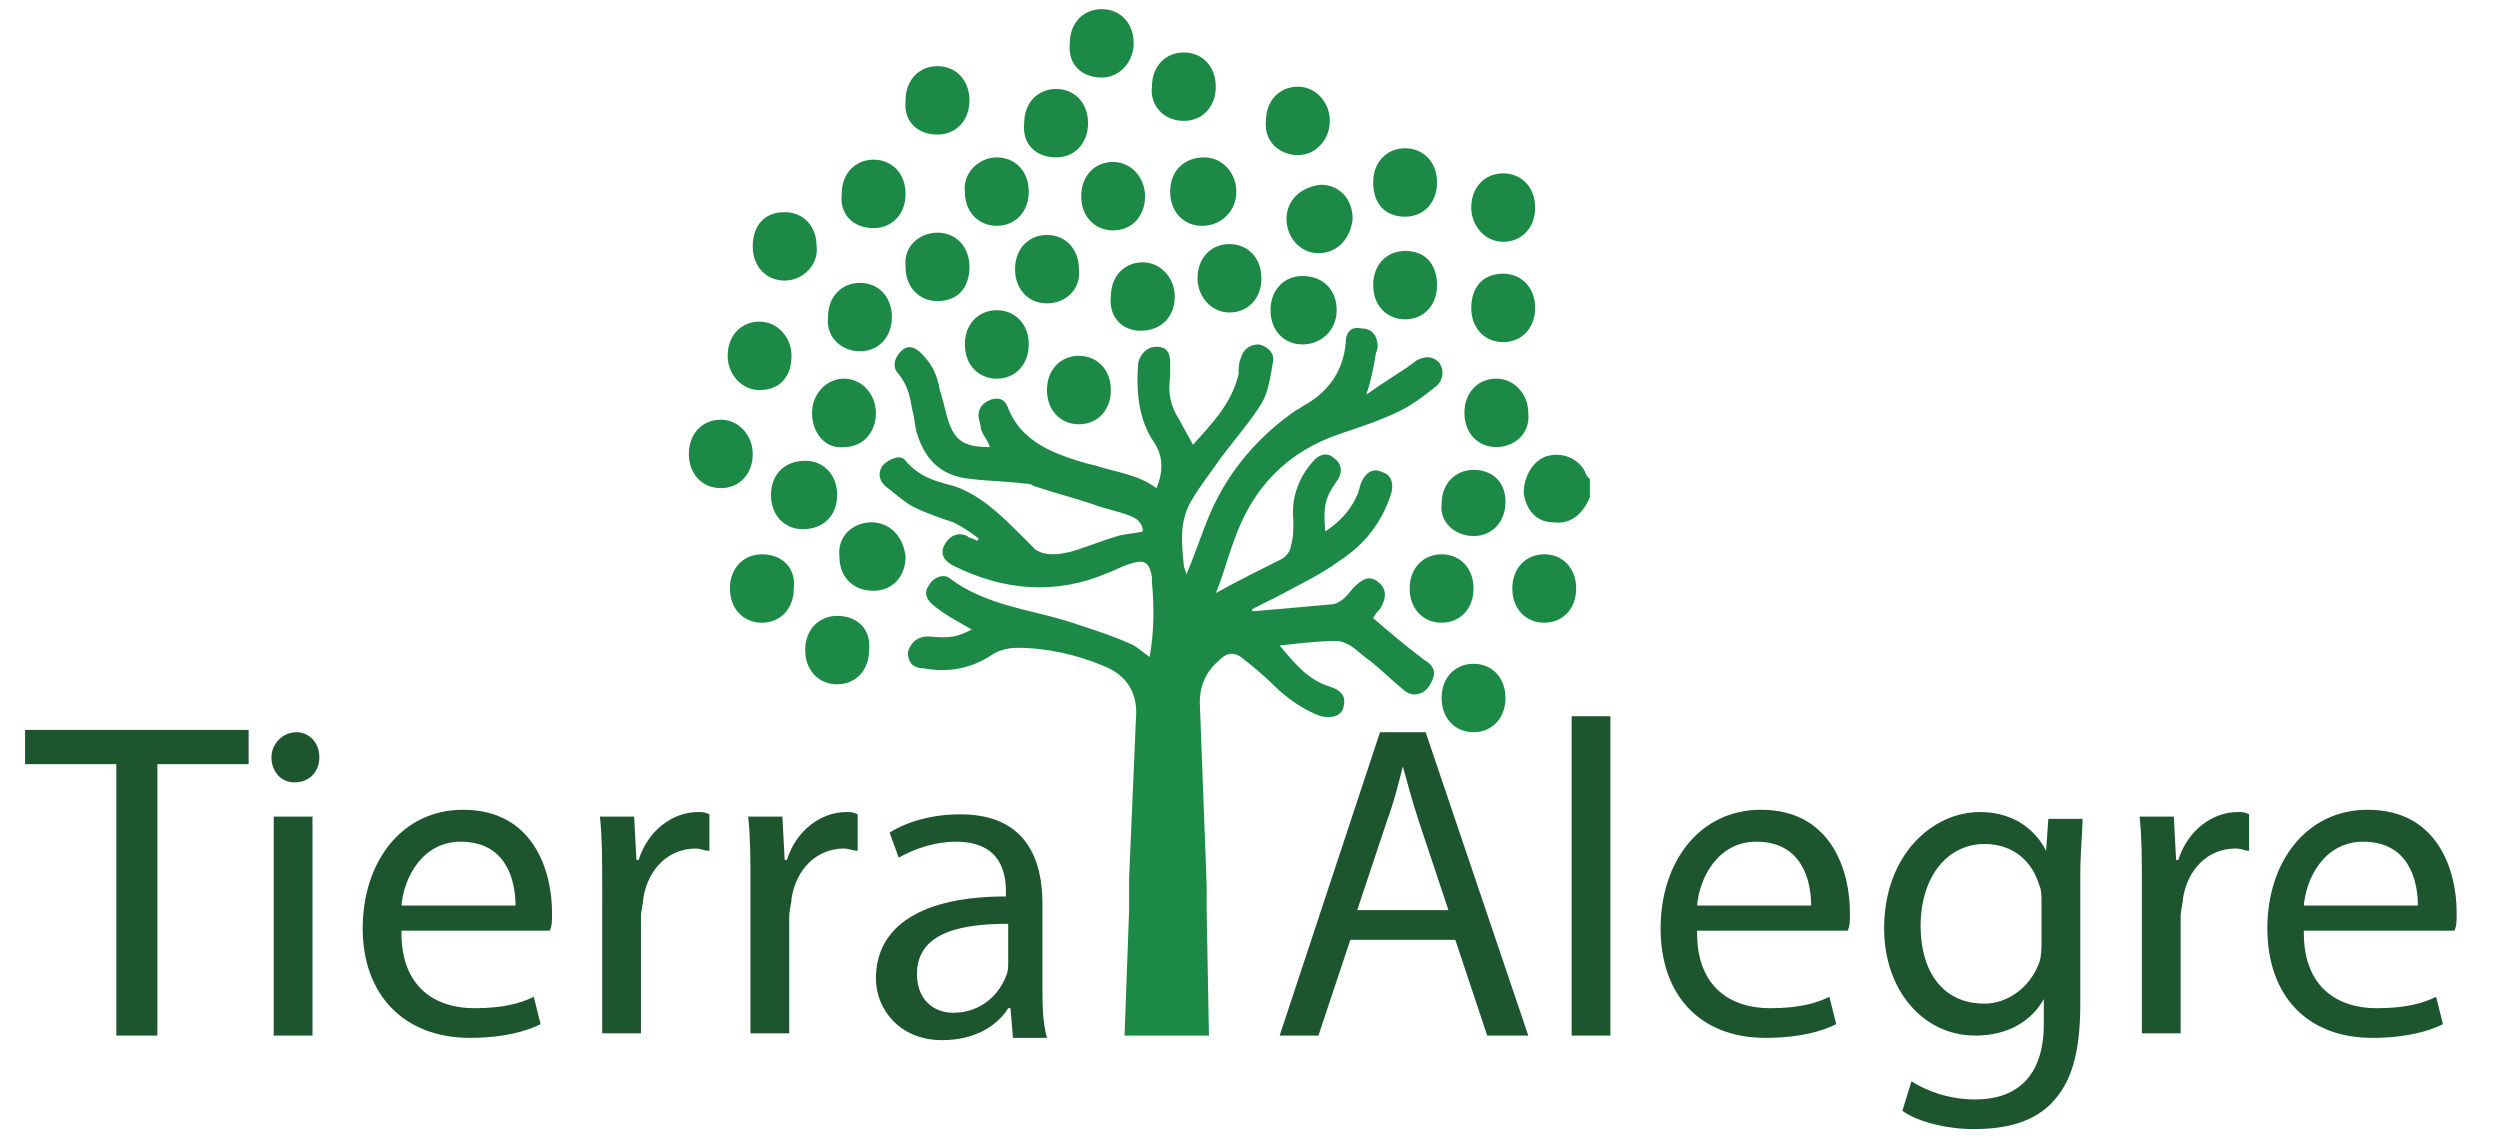 <?xml version="1.0" encoding="utf-8"?>
<!-- Generator: Adobe Illustrator 23.1.0, SVG Export Plug-In . SVG Version: 6.00 Build 0)  -->
<svg version="1.1" id="Layer_1" xmlns="http://www.w3.org/2000/svg" xmlns:xlink="http://www.w3.org/1999/xlink" x="0px" y="0px"
	 width="109.6px" height="50px" viewBox="0 0 109.6 50" style="enable-background:new 0 0 109.6 50;" xml:space="preserve">
<style type="text/css">
	.st0{fill:#1C552E;}
	.st1{fill:#1C8946;}
</style>
<g>
	<g>
		<path class="st0" d="M5.1,33.5h-4v-1.5h9.8v1.5h-4v11.9H5.1V33.5z"/>
		<path class="st0" d="M14,33.2c0,0.6-0.4,1.1-1.1,1.1c-0.6,0-1-0.5-1-1.1c0-0.6,0.5-1.1,1.1-1.1C13.5,32.1,14,32.5,14,33.2z
			 M12,45.4v-9.6h1.7v9.6H12z"/>
		<path class="st0" d="M17.6,40.9c0,2.4,1.5,3.3,3.2,3.3c1.2,0,2-0.2,2.6-0.5l0.3,1.2c-0.6,0.3-1.6,0.6-3.1,0.6
			c-2.9,0-4.7-1.9-4.7-4.8c0-2.9,1.7-5.2,4.4-5.2c3.1,0,3.9,2.7,3.9,4.5c0,0.4,0,0.6-0.1,0.8H17.6z M22.6,39.7
			c0-1.1-0.4-2.8-2.4-2.8c-1.7,0-2.5,1.6-2.6,2.8H22.6z"/>
		<path class="st0" d="M26.4,38.8c0-1.1,0-2.1-0.1-3h1.5l0.1,1.9H28c0.4-1.3,1.5-2.1,2.6-2.1c0.2,0,0.3,0,0.5,0.1v1.6
			c-0.2,0-0.4-0.1-0.6-0.1c-1.2,0-2.1,0.9-2.3,2.2c0,0.2-0.1,0.5-0.1,0.8v5.1h-1.7V38.8z"/>
		<path class="st0" d="M32.9,38.8c0-1.1,0-2.1-0.1-3h1.5l0.1,1.9h0.1c0.4-1.3,1.5-2.1,2.6-2.1c0.2,0,0.3,0,0.5,0.1v1.6
			c-0.2,0-0.4-0.1-0.6-0.1c-1.2,0-2.1,0.9-2.3,2.2c0,0.2-0.1,0.5-0.1,0.8v5.1h-1.7V38.8z"/>
		<path class="st0" d="M44.4,45.4l-0.1-1.2h-0.1c-0.5,0.8-1.5,1.4-2.9,1.4c-1.9,0-2.9-1.4-2.9-2.7c0-2.3,2-3.6,5.7-3.6v-0.2
			c0-0.8-0.2-2.2-2.2-2.2c-0.9,0-1.8,0.3-2.5,0.7l-0.4-1.1c0.8-0.5,1.9-0.8,3.1-0.8c2.9,0,3.6,2,3.6,3.9v3.6c0,0.8,0,1.6,0.2,2.3
			H44.4z M44.2,40.5c-1.9,0-4,0.3-4,2.2c0,1.1,0.7,1.7,1.6,1.7c1.2,0,2-0.8,2.3-1.6c0.1-0.2,0.1-0.4,0.1-0.6V40.5z"/>
	</g>
	<g>
		<path class="st0" d="M59.2,41.2l-1.4,4.2h-1.7l4.4-13.3h2l4.5,13.3h-1.8l-1.4-4.2H59.2z M63.5,39.9L62.2,36
			c-0.3-0.9-0.5-1.7-0.7-2.4h0c-0.2,0.8-0.4,1.6-0.7,2.4l-1.3,3.9H63.5z"/>
		<path class="st0" d="M68.9,31.4h1.7v14h-1.7V31.4z"/>
		<path class="st0" d="M74.4,40.9c0,2.4,1.5,3.3,3.2,3.3c1.2,0,2-0.2,2.6-0.5l0.3,1.2c-0.6,0.3-1.6,0.6-3.1,0.6
			c-2.9,0-4.6-1.9-4.6-4.8c0-2.9,1.7-5.2,4.4-5.2c3.1,0,3.9,2.7,3.9,4.5c0,0.4,0,0.6-0.1,0.8H74.4z M79.4,39.7
			c0-1.1-0.4-2.8-2.4-2.8c-1.7,0-2.5,1.6-2.6,2.8H79.4z"/>
		<path class="st0" d="M91.3,35.8c0,0.7-0.1,1.5-0.1,2.6V44c0,2.2-0.4,3.5-1.3,4.4c-0.9,0.9-2.2,1.1-3.4,1.1c-1.1,0-2.4-0.3-3.1-0.8
			l0.4-1.3c0.6,0.4,1.6,0.8,2.8,0.8c1.7,0,3-0.9,3-3.3v-1.1h0c-0.5,0.9-1.5,1.6-3,1.6c-2.3,0-4-2-4-4.7c0-3.2,2.1-5.1,4.2-5.1
			c1.6,0,2.5,0.9,2.9,1.7h0l0.1-1.4H91.3z M89.5,39.6c0-0.3,0-0.6-0.1-0.8c-0.3-1-1.1-1.8-2.4-1.8c-1.6,0-2.8,1.4-2.8,3.6
			c0,1.9,0.9,3.4,2.8,3.4c1,0,2-0.7,2.4-1.8c0.1-0.3,0.1-0.6,0.1-0.9V39.6z"/>
		<path class="st0" d="M93.9,38.8c0-1.1,0-2.1-0.1-3h1.5l0.1,1.9h0.1c0.4-1.3,1.5-2.1,2.6-2.1c0.2,0,0.3,0,0.5,0.1v1.6
			c-0.2,0-0.3-0.1-0.6-0.1c-1.2,0-2.1,0.9-2.3,2.2c0,0.2-0.1,0.5-0.1,0.8v5.1h-1.7V38.8z"/>
		<path class="st0" d="M101,40.9c0,2.4,1.5,3.3,3.2,3.3c1.2,0,2-0.2,2.6-0.5l0.3,1.2c-0.6,0.3-1.6,0.6-3.1,0.6
			c-2.9,0-4.6-1.9-4.6-4.8c0-2.9,1.7-5.2,4.4-5.2c3.1,0,3.9,2.7,3.9,4.5c0,0.4,0,0.6-0.1,0.8H101z M106,39.7c0-1.1-0.4-2.8-2.4-2.8
			c-1.7,0-2.5,1.6-2.6,2.8H106z"/>
	</g>
	<g>
		<path class="st1" d="M69.5,20.7c-0.3-0.6-1-0.9-1.7-0.7c-0.6,0.2-1,0.9-1,1.6c0.1,0.8,0.6,1.3,1.3,1.3c0.8,0.1,1.3-0.4,1.6-1.1
			c0-0.3,0-0.5,0-0.8C69.6,20.9,69.5,20.8,69.5,20.7z"/>
		<path class="st1" d="M62.4,28.9c-0.8-0.6-1.5-1.2-2.2-1.8c0.1-0.2,0.2-0.3,0.3-0.4c0.3-0.5,0.3-0.9-0.1-1.2
			c-0.4-0.3-0.7-0.1-1.1,0.3c-0.3,0.4-0.6,0.7-1,0.7c-1.1,0.1-2.2,0.2-3.4,0.3c0,0,0-0.1,0-0.1c0.4-0.2,0.8-0.4,1.2-0.6
			c0.9-0.5,1.8-0.9,2.6-1.5c1.1-0.7,1.9-1.7,2.3-3c0.1-0.4,0-0.8-0.4-0.9c-0.4-0.2-0.7,0-0.9,0.4c-0.1,0.2-0.1,0.4-0.2,0.6
			c-0.3,0.7-0.8,1.2-1.4,1.6c-0.1-1.1,0-1.5,0.5-2.2c0.3-0.4,0.2-0.8-0.1-1c-0.3-0.3-0.7-0.2-1,0.2c-0.6,0.7-0.9,1.6-0.8,2.5
			c0,0.4,0,0.8-0.1,1.1c0,0.2-0.2,0.5-0.4,0.6c-1,0.5-2,1-2.9,1.5c0.3-0.7,0.5-1.5,0.8-2.3c0.8-2.3,2.3-3.9,4.7-4.7
			c0.9-0.3,1.8-0.6,2.6-1c0.6-0.3,1.1-0.7,1.6-1.1c0.3-0.3,0.3-0.7,0.1-1c-0.3-0.3-0.6-0.3-1-0.1c-0.1,0.1-0.3,0.2-0.4,0.3
			c-0.6,0.4-1.1,0.7-1.8,1.2c0.2-0.6,0.3-1.1,0.4-1.7c0-0.1,0.1-0.3,0.1-0.4c0-0.4-0.2-0.8-0.7-0.8c-0.4-0.1-0.7,0.1-0.7,0.6
			c-0.1,1.2-0.7,2.1-1.7,2.7c-0.2,0.1-0.3,0.2-0.5,0.3c-1.6,1.1-2.9,2.6-3.7,4.4c-0.4,0.9-0.7,1.9-1.1,2.8c0-0.2-0.1-0.3-0.1-0.4
			c-0.1-1-0.2-1.9,0.3-2.8c0.4-0.7,0.9-1.3,1.3-1.9c0.6-0.8,1.3-1.6,1.8-2.4c0.3-0.5,0.4-1.2,0.5-1.8c0.1-0.4-0.2-0.7-0.6-0.8
			c-0.4,0-0.7,0.2-0.8,0.6c-0.1,0.2-0.1,0.5-0.1,0.7c-0.3,1.3-1.2,2.2-2,3.1c-0.2-0.4-0.4-0.7-0.6-1.1c-0.4-0.6-0.5-1.2-0.4-1.9
			c0-0.2,0-0.4,0-0.6c0-0.5-0.2-0.7-0.6-0.7c-0.4,0-0.7,0.3-0.8,0.7c-0.1,1.2,0,2.5,0.7,3.5c0.4,0.6,0.4,1.3,0.1,2
			c-0.8-0.6-1.8-0.7-2.7-1c-0.5-0.1-1.1-0.3-1.6-0.5c-1-0.4-1.8-1-2.2-2c-0.1-0.3-0.3-0.5-0.7-0.4c-0.3,0.1-0.6,0.3-0.6,0.7
			c0,0.2,0.1,0.4,0.1,0.6c0.1,0.3,0.3,0.5,0.4,0.8c-1.2,0-1.6-0.3-1.9-1.4c-0.1-0.4-0.2-0.8-0.3-1.1c-0.1-0.6-0.3-1.1-0.8-1.6
			c-0.3-0.3-0.6-0.4-0.9-0.1c-0.3,0.3-0.4,0.7-0.1,1c0.4,0.5,0.5,1,0.6,1.6c0.1,0.3,0.1,0.7,0.2,1c0.4,1.3,1.2,1.9,2.4,2
			c0.8,0.1,1.6,0.1,2.3,0.2c0.1,0,0.3,0,0.4,0.1c0.9,0.3,1.7,0.5,2.6,0.8c0.5,0.2,1.1,0.3,1.6,0.5c0.3,0.1,0.6,0.3,0.6,0.7
			c-0.4,0.1-0.8,0.1-1.1,0.2c-0.7,0.2-1.4,0.5-2.1,0.7c-0.5,0.1-1,0.2-1.5-0.1c-0.2-0.2-0.4-0.4-0.6-0.6c-0.9-0.9-1.8-1.8-3-2.2
			c-0.8-0.2-1.5-0.4-2.1-1.1c-0.2-0.3-0.7-0.1-1,0.2c-0.2,0.3-0.2,0.6,0.1,0.9c0.4,0.3,0.7,0.6,1.2,0.9c0.6,0.3,1.2,0.5,1.8,0.7
			c0.4,0.2,0.7,0.4,1.1,0.7c0,0,0,0.1-0.1,0.1c-0.1-0.1-0.3-0.1-0.4-0.2c-0.4-0.2-0.8,0-1,0.4c-0.2,0.4,0,0.7,0.4,0.9
			c2.2,1.1,4.5,1.3,6.8,0.3c0.3-0.1,0.6-0.3,1-0.4c0.6-0.2,0.8,0,0.9,0.6c0,0.1,0,0.2,0,0.2c0.1,1.1,0.1,2.2-0.1,3.3
			c-0.3-0.2-0.6-0.5-0.9-0.6c-0.9-0.4-1.9-0.7-2.8-1c-1.7-0.5-3.5-0.7-5-1.8c-0.3-0.3-0.8-0.1-1,0.3c-0.2,0.3-0.1,0.6,0.3,0.9
			c0.5,0.4,1.1,0.7,1.6,1c-0.6,0.3-0.9,0.4-1.9,0.3c-0.5,0-0.8,0.3-0.9,0.7c0,0.4,0.2,0.7,0.7,0.7c1.1,0.2,2.1,0,3-0.6
			c0.3-0.2,0.7-0.3,1.1-0.3c1.3,0,2.6,0.3,3.8,0.8c1,0.4,1.5,1.2,1.4,2.3c-0.1,2.3-0.2,4.7-0.3,7c0,0.5,0,1,0,1.4l-0.2,5.5H53
			l-0.1-5.5c0-0.4,0-0.8,0-1.1c-0.1-2.7-0.2-5.3-0.3-8c0-0.8,0.3-1.4,0.9-1.9c0.3-0.3,0.6-0.3,0.9-0.1c0.5,0.4,1,0.8,1.4,1.2
			c0.6,0.6,1.3,1.1,2.1,1.4c0.5,0.1,0.9,0,1-0.4c0.1-0.4,0-0.7-0.6-0.9c-1-0.3-1.6-1.1-2.2-1.8c0.9-0.1,1.7-0.2,2.5-0.2
			c0.2,0,0.4,0.1,0.6,0.2c0.3,0.2,0.6,0.5,0.9,0.7c0.5,0.4,1,0.9,1.5,1.3c0.4,0.3,0.9,0.1,1.1-0.3C63,29.5,62.9,29.2,62.4,28.9z"/>
		<path class="st1" d="M41.1,10.2c-0.8,0-1.5,0.6-1.4,1.5c0,0.9,0.6,1.5,1.4,1.5c0.9,0,1.4-0.6,1.4-1.5
			C42.5,10.8,41.9,10.2,41.1,10.2z"/>
		<path class="st1" d="M41.1,5.9c0.8,0,1.4-0.6,1.4-1.5c0-0.9-0.6-1.5-1.4-1.5c-0.8,0-1.4,0.6-1.4,1.5C39.6,5.3,40.2,5.9,41.1,5.9z"
			/>
		<path class="st1" d="M38.3,10c0.8,0,1.4-0.6,1.4-1.5c0-0.9-0.6-1.5-1.4-1.5c-0.8,0-1.4,0.6-1.4,1.5C36.8,9.4,37.4,10,38.3,10z"/>
		<path class="st1" d="M33,19.9c0-0.8-0.6-1.5-1.4-1.5c-0.8,0-1.4,0.6-1.4,1.5c0,0.9,0.6,1.5,1.4,1.5C32.4,21.4,33,20.8,33,19.9z"/>
		<path class="st1" d="M67.7,24.3c-0.8,0-1.4,0.6-1.4,1.5c0,0.9,0.6,1.5,1.4,1.5c0.8,0,1.4-0.6,1.4-1.5
			C69.1,24.9,68.5,24.3,67.7,24.3z"/>
		<path class="st1" d="M38.2,22.9c-0.8,0-1.5,0.6-1.4,1.5c0,0.9,0.6,1.5,1.5,1.5c0.8,0,1.4-0.6,1.4-1.5C39.6,23.5,39,22.9,38.2,22.9
			z"/>
		<path class="st1" d="M47.3,11.8c0-0.9-0.6-1.5-1.4-1.5c-0.8,0-1.4,0.6-1.4,1.5c0,0.9,0.6,1.5,1.4,1.5
			C46.7,13.3,47.4,12.7,47.3,11.8z"/>
		<path class="st1" d="M36.7,27c-0.8,0-1.4,0.6-1.4,1.5c0,0.9,0.6,1.5,1.4,1.5c0.8,0,1.4-0.6,1.4-1.5C38.2,27.6,37.6,27,36.7,27z"/>
		<path class="st1" d="M48.3,3.4c0.8,0,1.4-0.7,1.4-1.5c0-0.9-0.6-1.5-1.4-1.5c-0.8,0-1.4,0.6-1.4,1.5C46.8,2.8,47.4,3.4,48.3,3.4z"
			/>
		<path class="st1" d="M51.3,8.4c0,0.9,0.6,1.5,1.4,1.5c0.8,0,1.5-0.6,1.5-1.5c0-0.8-0.6-1.5-1.4-1.5C51.9,6.9,51.3,7.5,51.3,8.4z"
			/>
		<path class="st1" d="M43.7,16.6c0.8,0,1.4-0.6,1.4-1.5c0-0.9-0.6-1.5-1.4-1.5c-0.8,0-1.4,0.6-1.4,1.5C42.3,16,42.9,16.6,43.7,16.6
			z"/>
		<path class="st1" d="M36.7,21.7c0-0.9-0.6-1.5-1.4-1.5c-0.9,0-1.5,0.6-1.5,1.5c0,0.9,0.6,1.5,1.4,1.5
			C36.1,23.2,36.7,22.6,36.7,21.7z"/>
		<path class="st1" d="M33.4,24.3c-0.8,0-1.4,0.6-1.4,1.5c0,0.9,0.6,1.5,1.4,1.5c0.8,0,1.4-0.6,1.4-1.5
			C34.9,24.9,34.3,24.3,33.4,24.3z"/>
		<path class="st1" d="M63.2,24.3c-0.8,0-1.4,0.6-1.4,1.5c0,0.9,0.6,1.5,1.4,1.5c0.8,0,1.4-0.6,1.4-1.5C64.6,24.9,64,24.3,63.2,24.3
			z"/>
		<path class="st1" d="M43.7,9.9c0.8,0,1.4-0.6,1.4-1.5c0-0.9-0.6-1.5-1.4-1.5c-0.8,0-1.5,0.7-1.4,1.5C42.3,9.3,42.9,9.9,43.7,9.9z"
			/>
		<path class="st1" d="M52.5,12.2c0,0.8,0.6,1.5,1.4,1.5c0.8,0,1.4-0.6,1.4-1.5c0-0.9-0.6-1.5-1.4-1.5
			C53.1,10.7,52.5,11.3,52.5,12.2z"/>
		<path class="st1" d="M50,14.5c0.9,0,1.5-0.6,1.5-1.5c0-0.8-0.6-1.5-1.4-1.5c-0.8,0-1.4,0.6-1.4,1.5C48.6,13.9,49.2,14.5,50,14.5z"
			/>
		<path class="st1" d="M55.7,13.6c0,0.9,0.6,1.5,1.4,1.5c0.8,0,1.5-0.6,1.5-1.5c0-0.9-0.6-1.5-1.5-1.5
			C56.3,12.1,55.7,12.7,55.7,13.6z"/>
		<path class="st1" d="M65.9,10.6c0.8,0,1.4-0.6,1.4-1.5c0-0.9-0.6-1.5-1.4-1.5c-0.8,0-1.4,0.6-1.4,1.5
			C64.5,9.9,65.1,10.6,65.9,10.6z"/>
		<path class="st1" d="M34.4,12.3c0.8,0,1.5-0.7,1.4-1.5c0-0.9-0.6-1.5-1.4-1.5c-0.9,0-1.4,0.6-1.4,1.5C33,11.7,33.6,12.3,34.4,12.3
			z"/>
		<path class="st1" d="M33.3,17.1c0.9,0,1.4-0.6,1.4-1.5c0-0.8-0.6-1.5-1.4-1.5c-0.8,0-1.4,0.6-1.4,1.5
			C31.9,16.4,32.5,17.1,33.3,17.1z"/>
		<path class="st1" d="M56.9,6.8c0.8,0,1.4-0.7,1.4-1.5c0-0.8-0.6-1.5-1.4-1.5c-0.8,0-1.4,0.6-1.4,1.5C55.4,6.2,56.1,6.8,56.9,6.8z"
			/>
		<path class="st1" d="M56.4,9.6c0,0.8,0.6,1.5,1.4,1.5c0.8,0,1.4-0.6,1.5-1.5c0-0.9-0.6-1.5-1.4-1.5C57,8.2,56.4,8.8,56.4,9.6z"/>
		<path class="st1" d="M64.6,23.5c0.8,0,1.4-0.6,1.4-1.5c0-0.9-0.6-1.4-1.4-1.4c-0.8,0-1.4,0.6-1.4,1.5
			C63.1,22.9,63.8,23.5,64.6,23.5z"/>
		<path class="st1" d="M65.6,19.6c0.8,0,1.5-0.6,1.4-1.5c0-0.8-0.6-1.5-1.4-1.5c-0.8,0-1.4,0.6-1.4,1.5C64.2,19,64.8,19.6,65.6,19.6
			z"/>
		<path class="st1" d="M47.3,18.6c0.8,0,1.4-0.6,1.4-1.5c0-0.9-0.6-1.5-1.4-1.5c-0.8,0-1.4,0.6-1.4,1.5C45.9,18,46.5,18.6,47.3,18.6
			z"/>
		<path class="st1" d="M61.6,9.5C62.4,9.5,63,8.9,63,8c0-0.9-0.6-1.5-1.4-1.5c-0.8,0-1.4,0.6-1.4,1.5C60.2,8.9,60.7,9.5,61.6,9.5z"
			/>
		<path class="st1" d="M65.9,15c0.8,0,1.4-0.6,1.4-1.5c0-0.9-0.6-1.5-1.4-1.5c-0.9,0-1.4,0.6-1.4,1.5C64.5,14.4,65.1,15,65.9,15z"/>
		<path class="st1" d="M64.6,29.1c-0.8,0-1.4,0.6-1.4,1.5c0,0.9,0.6,1.5,1.4,1.5c0.8,0,1.4-0.6,1.4-1.5C66,29.7,65.4,29.1,64.6,29.1
			z"/>
		<path class="st1" d="M37.7,15.4c0.8,0,1.4-0.6,1.4-1.5c0-0.9-0.6-1.5-1.4-1.5c-0.8,0-1.4,0.6-1.4,1.5
			C36.2,14.8,36.9,15.4,37.7,15.4z"/>
		<path class="st1" d="M51.9,5.3c0.8,0,1.4-0.6,1.4-1.5c0-0.9-0.6-1.5-1.4-1.5c-0.8,0-1.4,0.6-1.4,1.5C50.4,4.6,51,5.3,51.9,5.3z"/>
		<path class="st1" d="M61.6,11c-0.8,0-1.4,0.6-1.4,1.5c0,0.9,0.6,1.5,1.4,1.5c0.8,0,1.4-0.6,1.4-1.5C63,11.6,62.5,11,61.6,11z"/>
		<path class="st1" d="M46.3,6.9c0.8,0,1.4-0.6,1.4-1.5c0-0.9-0.6-1.5-1.4-1.5c-0.8,0-1.4,0.6-1.4,1.5C44.8,6.3,45.4,6.9,46.3,6.9z"
			/>
		<path class="st1" d="M47.4,8.6c0,0.9,0.6,1.5,1.4,1.5c0.8,0,1.4-0.6,1.4-1.5c0-0.8-0.6-1.5-1.4-1.5C48,7.1,47.4,7.7,47.4,8.6z"/>
		<path class="st1" d="M37,19.6c0.8,0,1.4-0.6,1.4-1.5c0-0.8-0.6-1.5-1.4-1.5c-0.8,0-1.4,0.7-1.4,1.5C35.6,19,36.2,19.7,37,19.6z"/>
	</g>
</g>
</svg>
